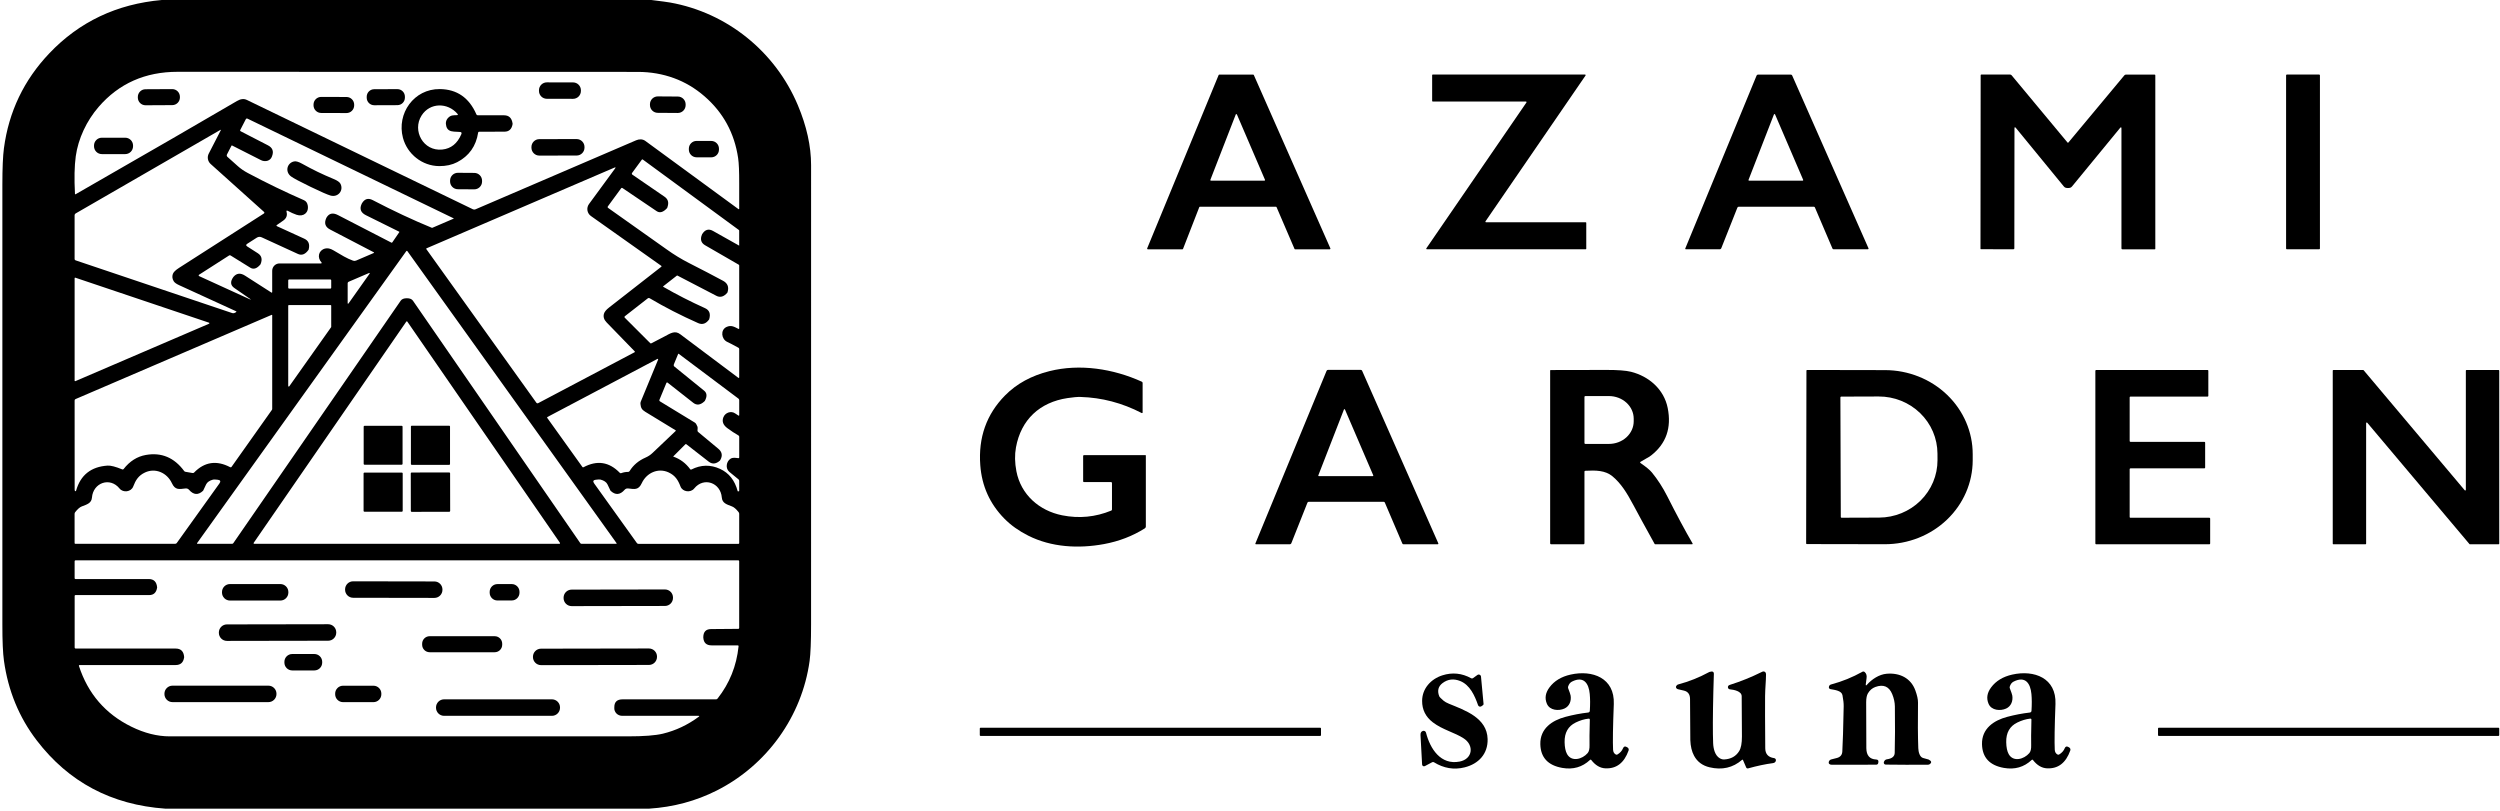 <svg width="801" height="260" viewBox="0 0 801 260" fill="none" xmlns="http://www.w3.org/2000/svg">
<path d="M208.686 0C211.895 0.395 213.9 0.664 214.701 0.809C232.984 4.074 248.383 16.513 255.617 33.676C258.454 40.418 259.872 46.827 259.872 52.903C259.869 108.009 259.867 157.053 259.867 200.037C259.867 205.566 259.71 209.476 259.398 211.766C256.953 229.557 245.687 245.173 229.672 253.268C222.989 256.649 215.754 258.591 207.965 259.095H52.966C35.716 257.868 21.984 250.578 11.768 237.224C6.114 229.838 2.614 221.341 1.27 211.731C0.922 209.261 0.752 205.363 0.76 200.037C0.779 183.275 0.779 136.334 0.76 59.211C0.76 53.904 0.926 50.002 1.258 47.505C2.813 35.789 7.661 25.65 15.801 17.087C25.411 6.978 37.424 1.282 51.84 0H208.686ZM203.821 44.949C204.777 44.538 205.879 44.503 206.776 45.16C223.49 57.384 233.431 64.664 236.601 67.001C236.623 67.017 236.65 67.027 236.678 67.029C236.706 67.031 236.733 67.025 236.758 67.012C236.783 67 236.804 66.981 236.818 66.957C236.833 66.933 236.841 66.906 236.841 66.878C236.841 62.361 236.841 59.647 236.841 58.736C236.853 54.98 236.738 52.282 236.495 50.641C235.319 42.661 231.733 36.07 225.739 30.869C222.73 28.258 219.453 26.31 215.908 25.024C212.294 23.711 208.475 23.049 204.454 23.037C196.486 23.014 147.295 23.004 56.882 23.008C46.518 23.008 38.094 26.752 31.611 34.239C27.742 38.706 25.057 44.415 24.272 50.078C23.846 53.177 23.762 57.188 24.02 62.112C24.028 62.269 24.1 62.308 24.237 62.23C48.681 48.2 65.911 38.245 75.927 32.363C77.095 31.676 78.15 31.56 79.092 32.018C79.995 32.459 104.14 44.138 151.527 67.054C151.652 67.115 151.789 67.147 151.927 67.15C152.066 67.153 152.203 67.127 152.33 67.072C166.262 61.077 183.426 53.703 203.821 44.949ZM74.379 46.625C74.36 46.615 74.339 46.609 74.317 46.607C74.296 46.605 74.274 46.608 74.253 46.614C74.232 46.62 74.213 46.631 74.197 46.645C74.18 46.659 74.166 46.676 74.156 46.696L72.744 49.439C72.576 49.763 72.628 50.047 72.902 50.289C73.519 50.832 74.614 51.809 76.185 53.22C77.091 54.037 78.162 54.773 79.397 55.43C85.314 58.584 91.31 61.487 97.387 64.141C98.047 64.43 98.452 64.985 98.6 65.805C99.028 68.144 97.217 69.569 95.019 68.813C94.108 68.5 93.186 68.088 92.252 67.576C91.846 67.353 91.701 67.466 91.818 67.916C92.107 69.029 91.76 69.944 90.775 70.659C89.845 71.335 89.173 71.802 88.758 72.06C88.496 72.224 88.508 72.371 88.793 72.5L97.504 76.48C98.864 77.101 99.327 78.258 98.894 79.95C98.89 79.978 98.876 80.009 98.853 80.044C97.825 81.486 96.701 81.93 95.482 81.375L83.864 76.046C83.309 75.792 82.773 75.831 82.257 76.163L79.233 78.098C78.776 78.391 78.76 78.674 79.186 78.948L82.627 81.152C83.838 81.93 84.124 83.096 83.483 84.651C83.471 84.683 83.453 84.71 83.43 84.733C82.312 86.07 81.232 86.414 80.188 85.765L73.863 81.844C73.797 81.801 73.719 81.779 73.641 81.779C73.562 81.779 73.484 81.801 73.418 81.844L63.763 88.034C63.727 88.058 63.697 88.091 63.678 88.13C63.659 88.169 63.65 88.213 63.653 88.256C63.656 88.3 63.67 88.342 63.695 88.378C63.719 88.414 63.753 88.443 63.793 88.462L80.182 95.953C80.268 95.992 80.309 95.977 80.305 95.906V95.9C80.305 95.896 80.278 95.875 80.223 95.836L75.083 92.278C73.82 91.402 73.715 90.228 74.766 88.755L74.831 88.678C75.827 87.506 77.054 87.387 78.512 88.321L86.906 93.702C87.109 93.831 87.211 93.774 87.211 93.532V86.756C87.211 86.132 87.458 85.534 87.898 85.094C88.337 84.653 88.934 84.405 89.556 84.405H102.874C102.911 84.404 102.947 84.393 102.978 84.373C103.008 84.352 103.033 84.323 103.048 84.289C103.062 84.255 103.067 84.218 103.061 84.181C103.055 84.144 103.039 84.11 103.014 84.083C101.526 82.506 102.059 80.173 104.163 79.634C104.957 79.434 105.83 79.616 106.784 80.179C109.427 81.744 111.151 82.823 113.126 83.52C113.454 83.637 113.777 83.627 114.093 83.491L119.691 81.087C119.899 80.998 119.902 80.902 119.703 80.8L105.764 73.537C104.193 72.721 103.79 71.484 104.556 69.827C104.56 69.819 104.585 69.774 104.632 69.692C105.441 68.332 106.657 68.07 108.278 68.906L125.389 77.734C125.514 77.797 125.616 77.772 125.694 77.658L127.945 74.376C127.952 74.365 127.957 74.352 127.959 74.339C127.961 74.326 127.961 74.313 127.957 74.3C127.954 74.288 127.948 74.276 127.94 74.265C127.932 74.255 127.921 74.247 127.91 74.241L117.229 68.947C115.6 68.138 115.139 66.952 115.846 65.389C115.909 65.252 115.944 65.178 115.952 65.166C116.807 63.709 117.964 63.359 119.422 64.117C125.983 67.54 132.279 70.489 138.309 72.963C138.399 73.002 138.489 73.002 138.578 72.963L145.378 70.038C145.385 70.036 145.391 70.032 145.395 70.026C145.399 70.021 145.402 70.014 145.402 70.007C145.403 70.001 145.402 69.994 145.398 69.987C145.395 69.981 145.39 69.977 145.384 69.973L79.338 38.032C79.069 37.903 78.867 37.971 78.734 38.237L76.993 41.614C76.888 41.813 76.937 41.965 77.14 42.071L85.857 46.567C87.318 47.321 87.758 48.466 87.176 50.002L87.076 50.26C86.964 50.556 86.782 50.821 86.543 51.037C86.304 51.254 86.013 51.417 85.689 51.517C85.364 51.616 85.014 51.65 84.66 51.615C84.306 51.58 83.957 51.478 83.635 51.315L74.379 46.625ZM75.311 100.197L75.598 100.027C75.805 99.906 75.802 99.796 75.587 99.699C69.779 97.026 63.716 94.249 57.397 91.369C56.518 90.967 55.946 90.556 55.68 90.138C55.207 89.388 55.103 88.612 55.369 87.811C55.565 87.217 56.229 86.556 57.362 85.83C69.422 78.092 78.467 72.296 84.497 68.443C84.77 68.267 84.786 68.07 84.544 67.851L67.486 52.534C67.033 52.128 66.728 51.582 66.618 50.983C66.509 50.383 66.602 49.764 66.882 49.222L70.727 41.76C70.833 41.561 70.786 41.518 70.587 41.631L24.266 68.373C24.155 68.437 24.064 68.529 24 68.639C23.936 68.749 23.902 68.874 23.902 69V82.987C23.902 83.198 24.004 83.338 24.207 83.409L74.344 100.291C74.502 100.344 74.67 100.364 74.837 100.348C75.004 100.331 75.165 100.28 75.311 100.197ZM233.025 109.553C231.102 108.685 230.756 105.696 232.779 104.758C234.274 104.066 235.27 104.711 236.612 105.385C236.636 105.397 236.663 105.402 236.689 105.4C236.716 105.399 236.742 105.39 236.765 105.376C236.787 105.361 236.806 105.341 236.82 105.317C236.833 105.293 236.84 105.266 236.841 105.238V85.068C236.841 85.014 236.827 84.962 236.8 84.915C236.773 84.869 236.735 84.831 236.689 84.804L225.92 78.584C224.795 77.936 224.39 76.984 224.707 75.73C224.785 75.429 224.865 75.206 224.947 75.061C225.866 73.549 227.034 73.193 228.453 73.995L236.806 78.69C236.809 78.693 236.812 78.694 236.816 78.695C236.82 78.695 236.824 78.695 236.827 78.693C236.831 78.691 236.833 78.687 236.835 78.684C236.836 78.68 236.836 78.676 236.835 78.672V73.901C236.835 73.811 236.798 73.739 236.724 73.684L205.931 51.098C205.887 51.067 205.832 51.055 205.779 51.065C205.725 51.075 205.677 51.106 205.644 51.151L202.514 55.418C202.484 55.459 202.463 55.506 202.451 55.555C202.44 55.605 202.438 55.655 202.446 55.705C202.454 55.755 202.472 55.802 202.499 55.845C202.526 55.887 202.561 55.923 202.602 55.952L212.907 63.021C213.923 63.721 214.285 64.67 213.991 65.87C213.874 66.347 213.788 66.614 213.734 66.673C212.514 68.01 211.399 68.336 210.386 67.652L199.472 60.272C199.288 60.143 199.128 60.17 198.991 60.354L194.782 66.093C194.626 66.304 194.655 66.485 194.87 66.638C205.183 73.922 211.403 78.328 213.528 79.856C215.901 81.56 218.312 83.034 220.762 84.276C224.893 86.375 228.527 88.27 231.665 89.962C233.091 90.732 233.586 91.897 233.148 93.456C233.097 93.636 233.066 93.735 233.054 93.755C231.941 95.08 230.766 95.422 229.531 94.781L217.069 88.303C216.991 88.264 216.919 88.27 216.852 88.321L212.508 91.715C212.494 91.727 212.482 91.743 212.475 91.76C212.467 91.778 212.464 91.797 212.466 91.816C212.468 91.835 212.474 91.854 212.484 91.87C212.495 91.886 212.509 91.899 212.526 91.908C216.75 94.343 221.211 96.621 225.909 98.743C227.288 99.369 227.732 100.535 227.239 102.243C227.224 102.301 227.212 102.335 227.204 102.343C226.212 103.73 225.037 104.123 223.681 103.521C218.167 101.078 212.987 98.421 208.141 95.549C207.934 95.427 207.737 95.441 207.549 95.59L200.204 101.323C200.17 101.35 200.141 101.385 200.121 101.424C200.1 101.463 200.088 101.506 200.086 101.551C200.083 101.595 200.089 101.639 200.105 101.681C200.12 101.722 200.144 101.76 200.175 101.791L208.329 109.94C208.434 110.045 208.556 110.065 208.692 109.998C209.587 109.549 210.988 108.82 212.895 107.812C214.9 106.745 216.237 105.807 217.96 107.096C224.263 111.833 230.465 116.487 236.566 121.059C236.591 121.079 236.62 121.091 236.652 121.094C236.684 121.097 236.715 121.09 236.744 121.076C236.773 121.061 236.797 121.039 236.814 121.011C236.831 120.983 236.841 120.951 236.841 120.919V111.827C236.841 111.643 236.759 111.507 236.595 111.417C234.864 110.467 233.674 109.846 233.025 109.553ZM136.667 79.557C136.644 79.569 136.623 79.585 136.606 79.604C136.59 79.624 136.577 79.647 136.571 79.672C136.564 79.697 136.563 79.722 136.567 79.747C136.572 79.772 136.582 79.795 136.597 79.815L171.856 129.038C171.919 129.125 172.012 129.188 172.117 129.212C172.221 129.237 172.331 129.223 172.425 129.172L203.311 112.865C203.336 112.851 203.358 112.832 203.375 112.808C203.391 112.785 203.402 112.758 203.407 112.73C203.411 112.701 203.409 112.672 203.401 112.645C203.392 112.617 203.378 112.592 203.358 112.571C197.684 106.725 194.682 103.634 194.354 103.298C193.518 102.434 193.233 101.518 193.498 100.549C193.666 99.931 194.202 99.269 195.105 98.562C201.4 93.649 206.992 89.284 211.881 85.466C211.903 85.448 211.921 85.425 211.933 85.399C211.945 85.373 211.951 85.344 211.951 85.316C211.95 85.287 211.943 85.26 211.93 85.235C211.917 85.21 211.898 85.189 211.875 85.173L189.325 69.205C189.031 68.998 188.782 68.734 188.591 68.429C188.4 68.124 188.272 67.784 188.215 67.429C188.157 67.074 188.17 66.711 188.254 66.361C188.338 66.01 188.491 65.68 188.703 65.389L197.062 53.994C197.328 53.626 197.254 53.533 196.84 53.712L136.667 79.557ZM130.348 95.555C131.294 95.555 131.949 95.82 132.312 96.352C148.503 119.764 166.374 145.656 185.925 174.027C186.023 174.168 186.157 174.238 186.329 174.238H197.432C197.457 174.239 197.482 174.233 197.505 174.22C197.527 174.207 197.544 174.188 197.556 174.165C197.568 174.143 197.573 174.117 197.57 174.092C197.568 174.066 197.559 174.042 197.543 174.022L130.53 80.472C130.491 80.417 130.448 80.386 130.401 80.378C130.385 80.374 130.368 80.372 130.348 80.372C130.329 80.372 130.309 80.374 130.29 80.378C130.247 80.386 130.206 80.417 130.167 80.472L63.142 174.016C63.126 174.036 63.117 174.06 63.115 174.086C63.112 174.111 63.117 174.137 63.129 174.159C63.141 174.182 63.158 174.201 63.181 174.214C63.203 174.227 63.228 174.233 63.253 174.233H74.356C74.528 174.233 74.662 174.162 74.76 174.022C94.315 145.654 112.188 119.764 128.379 96.352C128.742 95.82 129.399 95.555 130.348 95.555ZM111.391 96.996C111.391 97.407 111.51 97.444 111.749 97.108L118.314 87.834C118.584 87.455 118.505 87.358 118.079 87.541L111.678 90.29C111.593 90.327 111.52 90.388 111.469 90.465C111.418 90.542 111.391 90.632 111.391 90.724V96.996ZM66.976 103.726C67.01 103.711 67.038 103.686 67.058 103.655C67.077 103.623 67.087 103.587 67.085 103.55C67.083 103.513 67.07 103.477 67.047 103.448C67.024 103.419 66.993 103.397 66.958 103.386L24.149 88.972C24.122 88.962 24.093 88.96 24.064 88.964C24.036 88.968 24.009 88.979 23.985 88.995C23.962 89.012 23.942 89.034 23.929 89.059C23.916 89.085 23.909 89.113 23.908 89.142V121.95C23.909 121.98 23.917 122.009 23.931 122.035C23.945 122.061 23.966 122.083 23.991 122.099C24.016 122.116 24.044 122.125 24.074 122.128C24.103 122.131 24.133 122.126 24.16 122.115L66.976 103.726ZM106.121 89.81C106.121 89.738 106.093 89.67 106.042 89.619C105.992 89.569 105.923 89.54 105.852 89.54H92.615C92.544 89.54 92.475 89.569 92.425 89.619C92.374 89.67 92.346 89.738 92.346 89.81V92.201C92.346 92.273 92.374 92.342 92.425 92.392C92.475 92.443 92.544 92.471 92.615 92.471H105.852C105.923 92.471 105.992 92.443 106.042 92.392C106.093 92.342 106.121 92.273 106.121 92.201V89.81ZM106.121 97.934C106.121 97.886 106.102 97.84 106.068 97.806C106.034 97.772 105.988 97.753 105.94 97.753H92.528C92.479 97.753 92.433 97.772 92.399 97.806C92.365 97.84 92.346 97.886 92.346 97.934V123.686C92.347 123.723 92.361 123.759 92.384 123.789C92.407 123.819 92.439 123.841 92.475 123.852C92.511 123.863 92.549 123.862 92.585 123.85C92.621 123.838 92.652 123.816 92.674 123.785L106.086 104.84C106.109 104.809 106.121 104.772 106.121 104.734V97.934ZM34.471 149.179C35.464 149.112 37.033 149.519 39.179 150.398C39.251 150.428 39.33 150.434 39.406 150.415C39.481 150.396 39.547 150.353 39.595 150.293C41.553 147.772 43.933 146.264 46.734 145.767C51.733 144.884 55.826 146.604 59.015 150.926C59.113 151.055 59.242 151.133 59.402 151.16L61.706 151.559C61.897 151.59 62.061 151.535 62.198 151.395C65.535 147.971 69.381 147.401 73.734 149.683C73.922 149.781 74.076 149.744 74.197 149.572L87.111 131.335C87.18 131.24 87.217 131.125 87.217 131.007V101.006C87.216 100.984 87.211 100.962 87.2 100.942C87.19 100.923 87.174 100.906 87.156 100.894C87.137 100.882 87.116 100.875 87.094 100.873C87.072 100.871 87.049 100.874 87.029 100.883L24.201 127.865C24.006 127.951 23.908 128.102 23.908 128.316C23.901 135.839 23.904 145.384 23.92 156.952C23.92 157.096 23.959 157.208 24.037 157.286C24.205 157.45 24.321 157.419 24.383 157.192C25.806 152.202 29.169 149.531 34.471 149.179ZM81.284 173.922C81.263 173.952 81.25 173.987 81.247 174.024C81.244 174.061 81.252 174.098 81.269 174.131C81.286 174.164 81.312 174.191 81.343 174.21C81.375 174.229 81.412 174.239 81.449 174.238H179.236C179.273 174.239 179.31 174.229 179.342 174.21C179.373 174.191 179.399 174.164 179.416 174.131C179.433 174.098 179.441 174.061 179.438 174.024C179.435 173.987 179.422 173.952 179.401 173.922L130.507 103.046C130.488 103.019 130.464 102.998 130.435 102.983C130.407 102.968 130.375 102.96 130.342 102.96C130.31 102.96 130.278 102.968 130.25 102.983C130.221 102.998 130.197 103.019 130.178 103.046L81.284 173.922ZM233.652 151.16C232.345 150.046 232.708 147.825 234.068 146.975C234.807 146.512 235.628 146.693 236.566 146.799C236.753 146.819 236.847 146.735 236.847 146.547V139.941C236.847 139.753 236.765 139.612 236.601 139.519C235.467 138.874 234.281 138.094 233.043 137.18C231.687 136.175 231.261 135.017 231.765 133.704C232.345 132.209 234.233 131.517 235.569 132.473C235.776 132.621 236.101 132.834 236.542 133.112C236.745 133.244 236.847 133.188 236.847 132.942V128.217C236.847 128.12 236.825 128.025 236.782 127.939C236.739 127.853 236.677 127.777 236.601 127.719L217.473 113.369C217.384 113.302 217.317 113.32 217.274 113.421L215.943 116.651C215.803 116.995 215.838 117.253 216.049 117.425L225.616 125.186C226.53 125.929 226.602 127.015 225.832 128.445C225.817 128.473 225.741 128.549 225.604 128.674C224.377 129.788 223.22 129.919 222.134 129.067L213.95 122.636C213.743 122.472 213.589 122.513 213.487 122.759L211.283 128.1C211.247 128.188 211.244 128.286 211.274 128.376C211.304 128.466 211.366 128.543 211.447 128.592C215.836 131.261 219.566 133.534 222.638 135.409C222.915 135.577 223.185 135.99 223.447 136.646C223.605 137.057 223.482 137.496 223.476 137.93C223.468 138.121 223.537 138.278 223.681 138.399L230.153 143.786C231.356 144.79 231.573 145.976 230.803 147.344C230.717 147.493 230.669 147.573 230.657 147.584C229.41 148.687 228.212 148.794 227.063 147.907C224.461 145.902 222.069 144.04 219.889 142.321C219.791 142.246 219.697 142.252 219.607 142.338L215.721 146.225C215.686 146.26 215.693 146.285 215.744 146.301C217.933 147.063 219.734 148.413 221.149 150.351C221.19 150.406 221.25 150.444 221.317 150.459C221.385 150.474 221.456 150.465 221.518 150.433C224.558 148.886 227.618 148.817 230.698 150.228C233.551 151.533 235.434 153.909 236.349 157.356C236.36 157.407 236.396 157.432 236.454 157.432H236.636C236.773 157.432 236.841 157.366 236.841 157.233V154.056C236.841 153.861 236.763 153.702 236.607 153.581C235.508 152.706 234.524 151.899 233.652 151.16ZM205.199 129.407C205.176 129.153 205.214 128.897 205.31 128.662L210.803 115.35C210.959 114.971 210.855 114.877 210.492 115.069L175.409 133.598C175.383 133.612 175.361 133.631 175.343 133.654C175.325 133.677 175.313 133.703 175.306 133.732C175.3 133.76 175.299 133.789 175.304 133.818C175.31 133.846 175.322 133.873 175.338 133.897L186.605 149.624C186.695 149.753 186.81 149.781 186.951 149.706C191.304 147.377 195.183 147.973 198.586 151.494C198.719 151.631 198.876 151.664 199.055 151.594C199.755 151.328 200.484 151.197 201.242 151.201C201.339 151.201 201.434 151.177 201.518 151.131C201.602 151.085 201.672 151.018 201.723 150.937C202.887 149.038 204.583 147.598 206.811 146.617C207.69 146.23 208.442 145.734 209.068 145.128C211.6 142.682 214.072 140.335 216.483 138.088C216.499 138.073 216.511 138.055 216.518 138.035C216.526 138.014 216.529 137.993 216.526 137.971C216.524 137.949 216.517 137.929 216.505 137.91C216.494 137.892 216.478 137.877 216.459 137.865C213.22 135.888 209.968 133.905 206.705 131.916C205.621 131.253 205.31 130.638 205.199 129.407ZM26.206 162.257C25.569 162.495 24.866 163.105 24.096 164.086C23.963 164.25 23.897 164.435 23.897 164.643L23.902 174.016C23.902 174.075 23.926 174.131 23.968 174.173C24.009 174.215 24.066 174.238 24.125 174.238L56.149 174.227C56.356 174.227 56.52 174.143 56.641 173.975L70.311 154.888C70.792 154.212 70.62 153.822 69.795 153.716C69.017 153.618 68.51 153.601 68.271 153.663C67.13 153.968 66.385 154.482 66.038 155.205L65.141 157.098C65.125 157.134 65.108 157.167 65.094 157.193C65.079 157.219 65.067 157.237 65.059 157.245C63.511 158.706 62.009 158.597 60.551 156.917C60.419 156.764 60.251 156.646 60.064 156.573C59.876 156.499 59.673 156.473 59.472 156.495C57.356 156.741 56.131 157.081 55.07 154.806C53.529 151.488 49.812 149.812 46.459 151.383C44.372 152.362 43.458 153.833 42.678 155.885C42.016 157.626 39.46 157.954 38.305 156.524C35.228 152.708 29.835 154.683 29.465 159.408C29.319 161.219 27.889 161.612 26.206 162.257ZM234.532 162.257C232.843 161.612 231.413 161.219 231.266 159.402C230.897 154.671 225.493 152.696 222.415 156.518C221.26 157.948 218.699 157.62 218.036 155.879C217.257 153.822 216.336 152.35 214.249 151.371C210.891 149.8 207.168 151.477 205.627 154.8C204.566 157.081 203.34 156.741 201.218 156.495C201.018 156.473 200.815 156.5 200.627 156.574C200.439 156.647 200.272 156.765 200.14 156.917C198.678 158.597 197.174 158.706 195.626 157.245C195.618 157.237 195.606 157.219 195.591 157.193C195.577 157.167 195.56 157.134 195.544 157.098L194.641 155.205C194.294 154.478 193.549 153.962 192.408 153.657C192.17 153.595 191.662 153.612 190.884 153.71C190.055 153.816 189.884 154.208 190.368 154.888L204.056 173.992C204.177 174.164 204.341 174.25 204.548 174.25H236.618C236.677 174.25 236.734 174.227 236.776 174.185C236.818 174.143 236.841 174.086 236.841 174.027V164.643C236.841 164.435 236.775 164.25 236.642 164.086C235.872 163.105 235.168 162.495 234.532 162.257ZM196.822 226.755C196.826 226.704 196.828 226.669 196.828 226.649C196.801 224.93 197.684 224.07 199.477 224.07H229.414C229.507 224.07 229.6 224.048 229.685 224.006C229.771 223.963 229.846 223.901 229.906 223.824C233.748 218.939 235.991 213.361 236.636 207.088C236.655 206.885 236.564 206.784 236.36 206.784L227.996 206.778C226.331 206.778 225.446 205.951 225.34 204.298C225.336 204.232 225.334 204.181 225.334 204.146C225.358 202.43 226.184 201.567 227.814 201.555L236.554 201.484C236.741 201.481 236.835 201.387 236.835 201.203V179.807C236.835 179.731 236.805 179.658 236.751 179.604C236.697 179.55 236.624 179.52 236.548 179.52H24.272C24.029 179.52 23.908 179.643 23.908 179.889V185.235C23.908 185.431 24.006 185.528 24.201 185.528L47.649 185.523C49.271 185.523 50.168 186.4 50.34 188.155C50.343 188.19 50.343 188.225 50.34 188.26C50.09 189.862 49.242 190.663 47.795 190.663L24.178 190.658C24.11 190.658 24.044 190.684 23.996 190.731C23.947 190.779 23.92 190.843 23.92 190.91V207.452C23.92 207.497 23.929 207.542 23.946 207.584C23.964 207.626 23.989 207.664 24.021 207.696C24.053 207.729 24.092 207.754 24.134 207.771C24.176 207.789 24.221 207.798 24.266 207.798H56.295C57.96 207.798 58.863 208.704 59.004 210.518C59.004 210.557 59.002 210.592 58.998 210.623C58.751 212.257 57.851 213.075 56.295 213.079H25.503C25.468 213.079 25.433 213.088 25.401 213.104C25.37 213.12 25.343 213.143 25.322 213.172C25.302 213.2 25.288 213.234 25.283 213.268C25.278 213.303 25.281 213.339 25.292 213.372C28.184 222.259 33.776 228.742 42.069 232.822C46.277 234.893 50.385 235.929 54.39 235.929C103.763 235.917 152.68 235.917 201.142 235.929C206.281 235.929 210.031 235.642 212.391 235.067C216.518 234.067 220.344 232.263 223.869 229.657C224.142 229.453 224.109 229.352 223.769 229.352L199.325 229.346C198.981 229.346 198.641 229.278 198.325 229.145C198.009 229.012 197.725 228.818 197.49 228.575C197.255 228.332 197.075 228.045 196.96 227.732C196.845 227.419 196.798 227.086 196.822 226.755Z" fill="black"/>
<path d="M378.833 79.88H367.778C367.739 79.88 367.702 79.87 367.668 79.852C367.634 79.834 367.605 79.808 367.584 79.776C367.562 79.744 367.549 79.708 367.545 79.67C367.541 79.632 367.547 79.593 367.561 79.557L390.446 24.051C390.463 24.008 390.493 23.971 390.532 23.945C390.57 23.919 390.616 23.905 390.663 23.905H401.513C401.559 23.904 401.604 23.918 401.643 23.942C401.681 23.968 401.711 24.003 401.73 24.045L426.244 79.552C426.26 79.587 426.266 79.626 426.263 79.664C426.26 79.703 426.247 79.74 426.227 79.772C426.206 79.805 426.177 79.831 426.143 79.85C426.11 79.869 426.072 79.879 426.033 79.88H414.966C414.921 79.879 414.877 79.865 414.84 79.841C414.802 79.816 414.773 79.78 414.755 79.739L409.016 66.38C408.998 66.339 408.969 66.303 408.931 66.279C408.894 66.254 408.85 66.24 408.805 66.239H384.455C384.408 66.24 384.362 66.255 384.323 66.282C384.284 66.309 384.255 66.347 384.238 66.392L379.05 79.727C379.034 79.772 379.004 79.81 378.965 79.837C378.927 79.864 378.881 79.879 378.833 79.88ZM396.313 36.684C396.298 36.646 396.271 36.614 396.237 36.591C396.202 36.569 396.162 36.557 396.121 36.557C396.08 36.558 396.04 36.571 396.006 36.595C395.973 36.618 395.947 36.651 395.932 36.69L387.808 57.605C387.796 57.636 387.791 57.669 387.794 57.702C387.798 57.735 387.809 57.767 387.828 57.795C387.846 57.822 387.871 57.845 387.9 57.861C387.93 57.877 387.962 57.886 387.995 57.886H405.112C405.146 57.886 405.18 57.877 405.21 57.861C405.239 57.845 405.265 57.822 405.283 57.793C405.302 57.765 405.313 57.732 405.316 57.698C405.319 57.664 405.313 57.63 405.3 57.599L396.313 36.684Z" fill="black"/>
<path d="M508.041 79.868H457.171C457.135 79.868 457.1 79.858 457.069 79.839C457.038 79.82 457.013 79.794 456.996 79.762C456.98 79.73 456.972 79.694 456.974 79.658C456.976 79.622 456.987 79.587 457.007 79.557L489.066 32.844C489.086 32.814 489.098 32.779 489.1 32.743C489.102 32.707 489.094 32.672 489.077 32.64C489.06 32.608 489.035 32.581 489.004 32.562C488.973 32.544 488.938 32.534 488.902 32.533H459.059C459.006 32.533 458.955 32.512 458.918 32.475C458.881 32.438 458.86 32.387 458.86 32.334V24.087C458.86 24.06 458.865 24.034 458.875 24.01C458.885 23.986 458.9 23.964 458.918 23.945C458.937 23.927 458.959 23.912 458.983 23.902C459.007 23.892 459.033 23.887 459.059 23.887H507.842C507.878 23.887 507.913 23.897 507.944 23.916C507.975 23.935 508 23.962 508.017 23.993C508.033 24.025 508.041 24.061 508.039 24.097C508.038 24.133 508.026 24.168 508.006 24.198L475.959 70.905C475.939 70.935 475.927 70.97 475.925 71.006C475.923 71.042 475.931 71.078 475.948 71.11C475.965 71.142 475.99 71.168 476.021 71.187C476.052 71.206 476.087 71.216 476.123 71.216H508.041C508.067 71.216 508.093 71.221 508.117 71.231C508.141 71.241 508.163 71.256 508.182 71.274C508.2 71.293 508.215 71.315 508.225 71.339C508.235 71.363 508.24 71.389 508.24 71.415V79.669C508.24 79.695 508.235 79.721 508.225 79.745C508.215 79.769 508.2 79.791 508.182 79.81C508.163 79.828 508.141 79.843 508.117 79.853C508.093 79.863 508.067 79.868 508.041 79.868Z" fill="black"/>
<path d="M557.111 66.228C556.888 66.228 556.735 66.331 556.653 66.538L551.507 79.51C551.463 79.618 551.39 79.71 551.295 79.774C551.2 79.839 551.088 79.874 550.973 79.874L540.135 79.862C539.951 79.862 539.894 79.778 539.965 79.61L562.814 24.198C562.851 24.111 562.912 24.037 562.989 23.985C563.066 23.933 563.156 23.905 563.248 23.905L573.793 23.911C573.989 23.911 574.128 24 574.21 24.18L598.665 79.557C598.68 79.591 598.686 79.627 598.683 79.663C598.68 79.699 598.668 79.734 598.649 79.764C598.629 79.794 598.602 79.819 598.57 79.836C598.538 79.853 598.502 79.862 598.466 79.862L587.475 79.868C587.398 79.868 587.323 79.845 587.26 79.802C587.196 79.76 587.147 79.699 587.118 79.628L581.496 66.462C581.466 66.393 581.417 66.334 581.353 66.292C581.29 66.25 581.215 66.228 581.138 66.228H557.111ZM568.735 36.666C568.719 36.63 568.692 36.599 568.659 36.578C568.625 36.557 568.586 36.546 568.546 36.547C568.506 36.549 568.468 36.562 568.436 36.585C568.404 36.608 568.379 36.641 568.365 36.678L560.229 57.622C560.218 57.653 560.214 57.685 560.218 57.717C560.222 57.749 560.233 57.78 560.252 57.806C560.27 57.833 560.295 57.855 560.324 57.87C560.352 57.884 560.384 57.892 560.417 57.892H577.545C577.578 57.892 577.611 57.885 577.64 57.87C577.67 57.854 577.695 57.832 577.713 57.805C577.732 57.778 577.743 57.746 577.747 57.713C577.75 57.68 577.745 57.647 577.733 57.616L568.735 36.666Z" fill="black"/>
<path d="M662.572 45.734C662.587 45.734 662.601 45.734 662.613 45.734C662.64 45.73 662.663 45.717 662.683 45.693L680.638 24.145C680.702 24.068 680.783 24.006 680.874 23.964C680.965 23.921 681.065 23.899 681.166 23.899H690.339C690.398 23.899 690.455 23.922 690.497 23.964C690.539 24.006 690.562 24.062 690.562 24.122V79.727C690.562 79.768 690.545 79.807 690.516 79.835C690.486 79.864 690.446 79.88 690.404 79.88H680.005C679.81 79.88 679.712 79.782 679.712 79.587V41.191C679.712 40.707 679.557 40.65 679.249 41.021C673.352 48.181 668.232 54.414 663.891 59.721C663.711 59.94 663.517 60.082 663.31 60.149C663.095 60.215 662.847 60.248 662.566 60.248C662.284 60.248 662.034 60.213 661.815 60.143C661.608 60.08 661.415 59.94 661.235 59.721C656.901 54.41 651.79 48.171 645.9 41.004C645.592 40.633 645.437 40.689 645.437 41.174L645.396 79.569C645.396 79.764 645.299 79.862 645.103 79.862L634.704 79.85C634.662 79.85 634.622 79.834 634.592 79.806C634.563 79.777 634.546 79.739 634.546 79.698L634.605 24.092C634.605 24.033 634.628 23.977 634.67 23.935C634.712 23.893 634.768 23.87 634.827 23.87L644.001 23.881C644.102 23.881 644.202 23.904 644.293 23.946C644.384 23.989 644.465 24.051 644.529 24.128L662.46 45.693C662.48 45.717 662.501 45.73 662.525 45.734C662.54 45.734 662.556 45.734 662.572 45.734Z" fill="black"/>
<path d="M743.067 23.887H732.703C732.57 23.887 732.463 23.995 732.463 24.128V79.628C732.463 79.76 732.57 79.868 732.703 79.868H743.067C743.2 79.868 743.307 79.76 743.307 79.628V24.128C743.307 23.995 743.2 23.887 743.067 23.887Z" fill="black"/>
<path d="M183.608 26.403L175.214 26.389C173.822 26.386 172.691 27.513 172.689 28.905L172.689 29.128C172.686 30.52 173.813 31.65 175.205 31.653L183.599 31.667C184.991 31.67 186.121 30.543 186.124 29.151L186.124 28.928C186.127 27.536 185 26.406 183.608 26.403Z" fill="black"/>
<path d="M55.168 28.548L46.61 28.593C45.25 28.6 44.154 29.708 44.161 31.068L44.162 31.279C44.169 32.639 45.277 33.735 46.637 33.728L55.195 33.683C56.555 33.676 57.651 32.568 57.644 31.209L57.643 30.997C57.636 29.638 56.528 28.541 55.168 28.548Z" fill="black"/>
<path d="M127.315 28.558L119.894 28.584C118.563 28.588 117.488 29.671 117.493 31.001L117.494 31.318C117.498 32.648 118.581 33.723 119.911 33.719L127.333 33.693C128.663 33.688 129.738 32.606 129.733 31.275L129.732 30.959C129.728 29.628 128.645 28.553 127.315 28.558Z" fill="black"/>
<path d="M153.046 36.924L161.51 36.941C163.093 36.946 164.001 37.838 164.236 39.62C164.24 39.663 164.24 39.7 164.236 39.732C163.978 41.361 163.114 42.18 161.645 42.188L153.514 42.211C153.331 42.215 153.225 42.303 153.198 42.475C152.538 46.805 150.302 49.965 146.492 51.954C144.847 52.814 142.92 53.236 140.712 53.22C135.255 53.179 130.489 49.363 129.106 44.169C127.036 36.373 132.611 28.448 140.923 28.541C146.414 28.6 150.322 31.31 152.647 36.672C152.721 36.84 152.854 36.924 153.046 36.924ZM143.672 37.668C144.505 36.865 145.29 36.936 146.381 36.895C146.74 36.883 146.803 36.74 146.568 36.467C143.426 32.809 137.752 32.803 135.073 37.012C131.996 41.854 135.618 48.548 141.703 47.915C144.505 47.626 146.539 45.99 147.805 43.009C148.008 42.528 147.848 42.284 147.324 42.276C147.07 42.272 146.435 42.237 145.419 42.17C144.177 42.082 143.321 41.654 142.992 40.459C142.684 39.337 142.91 38.407 143.672 37.668Z" fill="black"/>
<path d="M217.193 30.932L210.768 30.887C209.386 30.878 208.258 31.991 208.248 33.373L208.246 33.631C208.236 35.013 209.349 36.142 210.732 36.151L217.156 36.196C218.538 36.206 219.667 35.093 219.676 33.711L219.678 33.453C219.688 32.07 218.575 30.942 217.193 30.932Z" fill="black"/>
<path d="M111.025 31.076L102.924 31.048C101.564 31.043 100.458 32.142 100.453 33.501L100.452 33.724C100.448 35.084 101.546 36.19 102.906 36.195L111.007 36.223C112.367 36.228 113.473 35.129 113.477 33.77L113.478 33.547C113.483 32.187 112.385 31.081 111.025 31.076Z" fill="black"/>
<path d="M40.117 44.122H32.637C31.248 44.122 30.122 45.248 30.122 46.637V46.86C30.122 48.249 31.248 49.375 32.637 49.375H40.117C41.505 49.375 42.631 48.249 42.631 46.86V46.637C42.631 45.248 41.505 44.122 40.117 44.122Z" fill="black"/>
<path d="M184.736 44.557L172.801 44.578C171.403 44.581 170.271 45.717 170.273 47.115L170.274 47.326C170.276 48.725 171.412 49.856 172.811 49.854L184.745 49.833C186.144 49.831 187.276 48.695 187.273 47.296L187.273 47.085C187.27 45.687 186.135 44.555 184.736 44.557Z" fill="black"/>
<path d="M227.883 45.158L223.193 45.15C221.824 45.148 220.712 46.256 220.709 47.625L220.709 47.918C220.707 49.288 221.815 50.4 223.184 50.402L227.874 50.41C229.243 50.413 230.355 49.305 230.358 47.935L230.358 47.642C230.36 46.273 229.252 45.16 227.883 45.158Z" fill="black"/>
<path d="M101.789 55.066C103.391 55.84 105.093 56.6 106.895 57.347C108.087 57.839 108.82 58.355 109.093 58.894C110.166 61.028 108.331 63.32 105.91 62.658C104.949 62.392 102.803 61.454 99.474 59.844C96.148 58.234 94.081 57.134 93.272 56.544C91.25 55.061 91.912 52.2 94.251 51.714C94.841 51.592 95.699 51.846 96.824 52.475C98.528 53.425 100.183 54.289 101.789 55.066Z" fill="black"/>
<path d="M151.979 55.401L146.716 55.365C145.34 55.355 144.217 56.463 144.207 57.839L144.205 58.12C144.195 59.496 145.303 60.619 146.679 60.629L151.943 60.665C153.319 60.675 154.442 59.567 154.451 58.191L154.453 57.91C154.463 56.534 153.355 55.411 151.979 55.401Z" fill="black"/>
<path d="M355.937 154.46H347.349C347.142 154.46 347.039 154.359 347.039 154.156V146.107C347.039 145.912 347.138 145.814 347.337 145.814H366.981C367.019 145.814 367.057 145.83 367.084 145.857C367.112 145.885 367.127 145.922 367.127 145.961V168.664C367.127 168.941 367.01 169.154 366.775 169.303C362.871 171.761 358.524 173.433 353.733 174.321C345.45 175.85 336.827 175.323 329.488 171.642C326.44 170.114 323.867 168.279 321.768 166.137C317.141 161.42 314.579 155.732 314.083 149.073C313.419 140.183 316.072 132.717 322.043 126.675C325.725 122.947 330.463 120.358 336.259 118.908C345.983 116.476 356.681 118.14 365.826 122.29C366.006 122.373 366.095 122.511 366.095 122.707V132.144C366.096 132.181 366.086 132.217 366.069 132.249C366.051 132.281 366.025 132.308 365.994 132.327C365.962 132.345 365.926 132.356 365.89 132.357C365.853 132.358 365.817 132.349 365.785 132.332C359.544 129.096 353.014 127.381 346.194 127.185C345.21 127.154 343.828 127.273 342.05 127.543C333.152 128.873 327.132 134.442 325.514 143.352C325.084 145.728 325.131 148.276 325.654 150.996C327.096 158.464 332.929 163.634 340.35 165.112C345.735 166.182 350.962 165.678 356.031 163.599C356.195 163.533 356.277 163.41 356.277 163.23V154.806C356.277 154.576 356.163 154.46 355.937 154.46Z" fill="black"/>
<path d="M419.345 160.768C419.126 160.768 418.975 160.871 418.893 161.079L413.753 174.027C413.709 174.135 413.636 174.226 413.54 174.291C413.445 174.356 413.334 174.391 413.219 174.391L402.398 174.379C402.214 174.379 402.158 174.295 402.228 174.127L425.042 118.803C425.079 118.716 425.14 118.642 425.217 118.59C425.294 118.538 425.384 118.51 425.476 118.51L436.004 118.515C436.2 118.515 436.338 118.605 436.42 118.785L460.835 174.08C460.85 174.113 460.856 174.149 460.853 174.184C460.851 174.22 460.839 174.254 460.82 174.284C460.801 174.315 460.775 174.339 460.743 174.357C460.712 174.375 460.677 174.384 460.642 174.385L449.668 174.391C449.592 174.391 449.517 174.368 449.453 174.325C449.389 174.282 449.34 174.222 449.311 174.151L443.695 161.008C443.665 160.938 443.615 160.879 443.552 160.837C443.488 160.795 443.413 160.773 443.337 160.774L419.345 160.768ZM430.928 131.206C430.913 131.174 430.889 131.146 430.859 131.127C430.829 131.108 430.794 131.098 430.759 131.099C430.723 131.1 430.689 131.111 430.659 131.131C430.63 131.151 430.607 131.179 430.594 131.212L422.393 152.303C422.382 152.331 422.379 152.36 422.382 152.39C422.386 152.419 422.397 152.447 422.413 152.471C422.43 152.495 422.452 152.515 422.478 152.529C422.504 152.542 422.533 152.549 422.563 152.549H439.826C439.856 152.549 439.885 152.541 439.911 152.527C439.937 152.512 439.959 152.492 439.975 152.467C439.991 152.442 440.001 152.414 440.004 152.384C440.006 152.355 440.002 152.325 439.99 152.297L430.928 131.206Z" fill="black"/>
<path d="M525.644 148.37C527.414 149.589 528.62 150.59 529.261 151.371C531.125 153.642 532.772 156.194 534.202 159.027C537.219 164.994 539.918 170.024 542.298 174.115C542.314 174.143 542.323 174.174 542.323 174.206C542.323 174.239 542.314 174.27 542.297 174.298C542.28 174.326 542.256 174.349 542.228 174.366C542.199 174.382 542.167 174.391 542.134 174.391H530.38C530.327 174.391 530.276 174.378 530.23 174.352C530.185 174.326 530.148 174.289 530.123 174.244C526.828 168.3 524.585 164.193 523.393 161.923C522.236 159.73 521.183 157.956 520.234 156.6C519.132 155.021 517.938 153.695 516.652 152.62C514.354 150.691 511.259 150.656 507.935 150.838C507.752 150.85 507.66 150.947 507.66 151.131V174.098C507.66 174.175 507.629 174.25 507.574 174.305C507.519 174.36 507.444 174.391 507.367 174.391H496.962C496.884 174.391 496.81 174.36 496.755 174.305C496.7 174.25 496.669 174.175 496.669 174.098V118.721C496.669 118.679 496.685 118.638 496.715 118.609C496.745 118.579 496.785 118.562 496.827 118.562C502.009 118.558 507.963 118.547 514.688 118.527C518.33 118.519 520.956 118.717 522.567 119.119C528.282 120.555 533.13 124.706 534.331 130.714C535.601 137.076 533.841 142.139 529.05 145.902C528.651 146.215 528.044 146.592 527.227 147.033C526.383 147.491 525.853 147.799 525.638 147.96C525.447 148.1 525.449 148.237 525.644 148.37ZM507.66 127.162V141.969C507.66 142.039 507.688 142.106 507.737 142.155C507.787 142.205 507.854 142.233 507.924 142.233H515.497C517.604 142.233 519.624 141.468 521.114 140.107C522.603 138.746 523.44 136.9 523.44 134.976V134.155C523.44 133.202 523.235 132.258 522.835 131.378C522.436 130.497 521.851 129.697 521.114 129.023C520.376 128.35 519.5 127.815 518.537 127.45C517.573 127.086 516.54 126.898 515.497 126.898H507.924C507.854 126.898 507.787 126.926 507.737 126.975C507.688 127.025 507.66 127.092 507.66 127.162Z" fill="black"/>
<path d="M578.782 118.756C578.782 118.698 578.805 118.643 578.845 118.602C578.886 118.562 578.941 118.539 578.999 118.539L603.982 118.586C611.44 118.599 618.587 121.446 623.851 126.502C629.116 131.558 632.067 138.407 632.055 145.545V147.502C632.049 151.037 631.316 154.535 629.897 157.798C628.478 161.061 626.402 164.024 623.786 166.519C621.171 169.014 618.067 170.991 614.653 172.337C611.239 173.684 607.581 174.374 603.888 174.367L578.905 174.321C578.848 174.321 578.792 174.298 578.752 174.257C578.711 174.216 578.688 174.161 578.688 174.104L578.782 118.756ZM589.662 127.326L589.791 165.627C589.791 165.661 589.797 165.694 589.81 165.725C589.823 165.756 589.842 165.784 589.866 165.808C589.89 165.831 589.919 165.85 589.95 165.862C589.982 165.874 590.015 165.88 590.048 165.879L602.06 165.838C607.04 165.821 611.81 163.871 615.321 160.417C618.831 156.963 620.793 152.288 620.776 147.42L620.765 145.322C620.756 142.911 620.262 140.526 619.311 138.303C618.359 136.079 616.969 134.061 615.219 132.362C613.469 130.664 611.393 129.319 609.111 128.405C606.829 127.49 604.385 127.024 601.919 127.033L589.908 127.074C589.842 127.075 589.779 127.103 589.733 127.15C589.687 127.197 589.662 127.26 589.662 127.326Z" fill="black"/>
<path d="M682.59 141.564H706.284C706.349 141.564 706.412 141.59 706.458 141.636C706.504 141.683 706.53 141.745 706.53 141.811V149.818C706.53 149.883 706.504 149.946 706.458 149.992C706.412 150.038 706.349 150.064 706.284 150.064H682.59C682.525 150.064 682.462 150.09 682.416 150.136C682.37 150.182 682.344 150.245 682.344 150.31V165.645C682.344 165.677 682.35 165.709 682.363 165.739C682.375 165.769 682.393 165.796 682.416 165.819C682.439 165.842 682.466 165.86 682.496 165.872C682.526 165.885 682.558 165.891 682.59 165.891H707.89C707.955 165.891 708.018 165.917 708.064 165.963C708.11 166.009 708.136 166.072 708.136 166.137V174.145C708.136 174.21 708.11 174.273 708.064 174.319C708.018 174.365 707.955 174.391 707.89 174.391H671.599C671.534 174.391 671.471 174.365 671.425 174.319C671.379 174.273 671.353 174.21 671.353 174.145V118.797C671.353 118.732 671.379 118.669 671.425 118.623C671.471 118.577 671.534 118.551 671.599 118.551H707.304C707.336 118.551 707.368 118.557 707.398 118.569C707.428 118.582 707.455 118.6 707.478 118.623C707.501 118.646 707.519 118.673 707.531 118.703C707.543 118.732 707.55 118.764 707.55 118.797V126.816C707.55 126.848 707.543 126.88 707.531 126.91C707.519 126.94 707.501 126.967 707.478 126.99C707.455 127.013 707.428 127.031 707.398 127.043C707.368 127.056 707.336 127.062 707.304 127.062H682.59C682.525 127.062 682.462 127.088 682.416 127.134C682.37 127.18 682.344 127.243 682.344 127.308V141.318C682.344 141.383 682.37 141.446 682.416 141.492C682.462 141.538 682.525 141.564 682.59 141.564Z" fill="black"/>
<path d="M800.76 118.756V174.186C800.76 174.24 800.738 174.292 800.699 174.331C800.661 174.369 800.609 174.391 800.554 174.391H791.369C791.34 174.391 791.311 174.384 791.285 174.372C791.259 174.36 791.235 174.342 791.216 174.321L758.472 135.445C758.445 135.412 758.408 135.388 758.367 135.377C758.326 135.366 758.282 135.368 758.242 135.383C758.202 135.397 758.168 135.424 758.144 135.46C758.12 135.495 758.108 135.537 758.109 135.579V174.186C758.109 174.24 758.087 174.292 758.048 174.331C758.01 174.369 757.958 174.391 757.903 174.391H747.616C747.561 174.391 747.509 174.369 747.471 174.331C747.432 174.292 747.411 174.24 747.411 174.186V118.756C747.411 118.701 747.432 118.649 747.471 118.611C747.509 118.572 747.561 118.551 747.616 118.551H757.153C757.182 118.551 757.211 118.557 757.237 118.569C757.263 118.582 757.286 118.599 757.305 118.621L789.692 157.075C789.719 157.108 789.756 157.131 789.797 157.142C789.839 157.154 789.882 157.152 789.922 157.137C789.962 157.122 789.996 157.095 790.02 157.06C790.044 157.024 790.057 156.983 790.056 156.94V118.756C790.056 118.701 790.077 118.649 790.116 118.611C790.154 118.572 790.207 118.551 790.261 118.551H800.554C800.609 118.551 800.661 118.572 800.699 118.611C800.738 118.649 800.76 118.701 800.76 118.756Z" fill="black"/>
<path d="M128.725 136.429H116.778C116.636 136.429 116.52 136.545 116.52 136.687V148.634C116.52 148.776 116.636 148.892 116.778 148.892H128.725C128.867 148.892 128.982 148.776 128.982 148.634V136.687C128.982 136.545 128.867 136.429 128.725 136.429Z" fill="black"/>
<path d="M143.942 136.4H131.902C131.766 136.4 131.656 136.51 131.656 136.646V148.687C131.656 148.822 131.766 148.933 131.902 148.933H143.942C144.078 148.933 144.188 148.822 144.188 148.687V136.646C144.188 136.51 144.078 136.4 143.942 136.4Z" fill="black"/>
<path d="M128.771 151.418H116.743C116.604 151.418 116.491 151.531 116.491 151.67V163.699C116.491 163.838 116.604 163.951 116.743 163.951H128.771C128.911 163.951 129.024 163.838 129.024 163.699V151.67C129.024 151.531 128.911 151.418 128.771 151.418Z" fill="black"/>
<path d="M143.943 151.372L131.879 151.394C131.73 151.394 131.61 151.515 131.61 151.664L131.631 163.727C131.631 163.876 131.752 163.997 131.901 163.997L143.965 163.975C144.114 163.975 144.234 163.854 144.234 163.705L144.213 151.642C144.213 151.493 144.092 151.372 143.943 151.372Z" fill="black"/>
<path d="M139.181 186.296L113.154 186.25C111.727 186.248 110.567 187.403 110.565 188.831L110.564 188.936C110.562 190.364 111.717 191.523 113.145 191.526L139.172 191.571C140.599 191.574 141.759 190.418 141.761 188.991L141.762 188.885C141.764 187.457 140.609 186.298 139.181 186.296Z" fill="black"/>
<path d="M89.825 187.129H73.693C72.275 187.129 71.126 188.278 71.126 189.696V189.849C71.126 191.267 72.275 192.416 73.693 192.416H89.825C91.243 192.416 92.393 191.267 92.393 189.849V189.696C92.393 188.278 91.243 187.129 89.825 187.129Z" fill="black"/>
<path d="M163.956 187.136L159.372 187.144C157.999 187.147 156.888 188.262 156.891 189.634L156.891 189.916C156.894 191.288 158.008 192.399 159.381 192.397L163.965 192.389C165.338 192.386 166.448 191.272 166.446 189.899L166.446 189.618C166.443 188.245 165.328 187.134 163.956 187.136Z" fill="black"/>
<path d="M213.037 188.861L183.153 188.913C181.726 188.916 180.57 190.075 180.573 191.503L180.573 191.62C180.576 193.048 181.735 194.203 183.163 194.201L213.046 194.149C214.474 194.146 215.63 192.987 215.627 191.559L215.627 191.442C215.624 190.014 214.465 188.859 213.037 188.861Z" fill="black"/>
<path d="M105.138 200.002L72.71 200.059C71.279 200.061 70.121 201.224 70.123 202.654L70.124 202.76C70.126 204.191 71.288 205.349 72.719 205.346L105.147 205.29C106.578 205.287 107.736 204.125 107.733 202.694L107.733 202.589C107.731 201.158 106.569 200 105.138 200.002Z" fill="black"/>
<path d="M158.503 203.841H137.658C136.331 203.841 135.255 204.917 135.255 206.244V206.573C135.255 207.9 136.331 208.976 137.658 208.976H158.503C159.83 208.976 160.906 207.9 160.906 206.573V206.244C160.906 204.917 159.83 203.841 158.503 203.841Z" fill="black"/>
<path d="M207.908 207.773L173.347 207.834C171.916 207.836 170.758 208.998 170.76 210.429L170.76 210.523C170.763 211.954 171.925 213.112 173.356 213.109L207.917 213.049C209.348 213.047 210.506 211.885 210.504 210.454L210.504 210.36C210.501 208.929 209.339 207.771 207.908 207.773Z" fill="black"/>
<path d="M100.722 209.545H93.629C92.244 209.545 91.121 210.668 91.121 212.053V212.3C91.121 213.685 92.244 214.808 93.629 214.808H100.722C102.108 214.808 103.231 213.685 103.231 212.3V212.053C103.231 210.668 102.108 209.545 100.722 209.545Z" fill="black"/>
<path d="M558.16 243.45C555.217 245.998 551.743 246.795 547.737 245.841C545.475 245.302 543.824 244.073 542.784 242.154C542.049 240.794 541.647 239.114 541.577 237.113C541.573 236.988 541.543 232.603 541.489 223.959C541.481 222.466 540.822 221.569 539.513 221.268C538.364 221.006 537.718 220.856 537.573 220.817C537.462 220.786 537.357 220.734 537.267 220.664C537.177 220.595 537.103 220.51 537.052 220.416C537.001 220.322 536.973 220.221 536.971 220.121C536.969 220.021 536.992 219.924 537.04 219.838C537.18 219.586 537.403 219.369 537.731 219.281C541.135 218.374 544.412 217.067 547.562 215.36C547.62 215.328 547.681 215.303 547.743 215.283C548.689 214.982 549.148 215.209 549.121 215.963C549.047 218.132 548.992 220.004 548.957 221.579C548.773 229.293 548.752 234.811 548.892 238.133C548.968 239.932 549.484 242.084 551.038 242.963C551.503 243.229 551.962 243.35 552.415 243.327C554.592 243.217 556.198 242.324 557.234 240.648C557.828 239.675 558.121 238.119 558.113 235.982C558.09 231.706 558.064 227.404 558.037 223.074C558.031 221.456 555.563 220.987 554.244 220.858C554.088 220.843 553.942 220.775 553.83 220.665C553.718 220.555 553.647 220.41 553.629 220.254C553.578 219.852 553.789 219.576 554.262 219.428C557.771 218.314 561.116 216.966 564.297 215.383C564.649 215.207 564.878 215.121 564.983 215.125C565.554 215.141 565.837 215.473 565.833 216.122C565.827 218.214 565.558 220.512 565.534 223.015C565.503 225.841 565.52 231.421 565.587 239.757C565.603 241.586 566.548 242.633 568.424 242.899C568.514 242.911 568.601 242.941 568.679 242.987C568.757 243.034 568.825 243.095 568.879 243.169C568.932 243.242 568.971 243.326 568.991 243.414C569.012 243.503 569.014 243.595 568.998 243.684C568.911 244.194 568.53 244.446 568.008 244.511C565.593 244.831 562.953 245.392 560.088 246.193C559.969 246.226 559.841 246.214 559.729 246.16C559.617 246.106 559.528 246.014 559.479 245.9L558.453 243.514C558.387 243.358 558.289 243.336 558.16 243.45Z" fill="black"/>
<path d="M597.792 219.264C597.765 219.666 597.886 219.715 598.155 219.41C599.726 217.622 602.101 216.069 604.48 215.87C608.666 215.506 612.236 217.259 613.672 221.192C614.254 222.787 614.539 224.086 614.528 225.09C614.45 231.081 614.481 235.962 614.621 239.733C614.668 240.894 615.049 242.529 616.128 242.852C616.816 243.059 617.379 243.215 617.816 243.321C617.871 243.332 617.924 243.352 617.974 243.379C618.889 243.852 618.985 244.343 618.262 244.851C618.109 244.96 617.922 245.015 617.699 245.015C612.947 245.054 608.467 245.042 604.258 244.98C603.769 244.976 603.541 244.714 603.572 244.194C603.576 244.124 603.634 244.001 603.748 243.825C603.943 243.508 604.224 243.325 604.592 243.274C606.21 243.047 607.034 242.365 607.065 241.228C607.175 237.218 607.193 232.263 607.118 226.362C607.103 225.073 606.819 223.754 606.268 222.405C605.256 219.932 603.453 219.166 600.858 220.108C599.865 220.471 599.076 221.147 598.49 222.136C598.111 222.773 597.921 223.732 597.921 225.014C597.917 231.474 597.935 236.378 597.974 239.727C598.001 242.053 599.05 243.258 601.122 243.344C601.688 243.368 601.923 243.659 601.825 244.218L601.778 244.493C601.755 244.633 601.683 244.759 601.574 244.852C601.466 244.944 601.329 244.995 601.186 244.997C596.68 245.036 591.891 245.042 586.819 245.015C586.623 245.011 586.455 244.974 586.314 244.903C586.072 244.778 585.941 244.632 585.922 244.464C585.892 244.208 585.956 243.95 586.103 243.739C586.25 243.528 586.469 243.379 586.719 243.321C587.583 243.117 588.214 242.957 588.612 242.84C589.66 242.531 590.215 241.851 590.277 240.8C590.433 238.193 590.58 233.352 590.717 226.274C590.732 225.376 590.603 224.203 590.33 222.757C590.06 221.298 587.973 221.069 586.455 220.793C586.316 220.767 586.191 220.693 586.101 220.585C586.012 220.476 585.965 220.34 585.969 220.201C585.973 219.951 586.057 219.734 586.221 219.551C586.322 219.437 586.512 219.344 586.789 219.269C590.252 218.343 593.552 217.001 596.69 215.242C596.808 215.175 596.944 215.146 597.078 215.16C597.213 215.174 597.34 215.229 597.44 215.318C597.976 215.784 598.177 216.442 598.044 217.294C597.907 218.181 597.823 218.838 597.792 219.264Z" fill="black"/>
<path d="M509.852 243.514C509.723 243.35 509.583 243.34 509.43 243.485C506.972 245.794 504.01 246.644 500.543 246.035C495.963 245.226 493.623 242.699 493.521 238.455C493.398 233.443 497.273 230.823 501.593 229.674C504.023 229.029 506.452 228.568 508.879 228.291C509.011 228.275 509.132 228.213 509.223 228.117C509.314 228.021 509.369 227.895 509.377 227.763C509.51 225.68 509.502 223.873 509.354 222.341C509.043 218.976 507.437 216.479 503.656 218.384C503.074 218.677 502.664 219.209 502.425 219.979C502.367 220.166 502.372 220.35 502.443 220.53C502.912 221.749 503.174 222.527 503.228 222.863C503.498 224.569 502.859 226.28 501.241 227.019C499.447 227.839 496.546 227.669 495.62 225.477C494.877 223.719 495.156 221.968 496.458 220.225C497.994 218.165 500.245 216.803 503.211 216.139C510.227 214.556 517.385 217.224 517.062 225.559C516.781 232.785 516.703 237.668 516.828 240.208C516.863 240.935 517.158 241.449 517.713 241.75C517.791 241.792 517.878 241.813 517.966 241.812C518.055 241.811 518.141 241.788 518.217 241.744C519.077 241.24 519.677 240.573 520.017 239.745C520.255 239.159 520.648 239.024 521.195 239.34L521.447 239.487C521.61 239.581 521.735 239.73 521.799 239.908C521.863 240.086 521.863 240.282 521.799 240.46C520.38 244.446 517.893 246.351 514.336 246.175C512.656 246.089 511.161 245.202 509.852 243.514ZM509.377 230.618C509.381 230.348 509.248 230.227 508.979 230.255C507.634 230.399 506.269 230.808 504.881 231.48C502.435 232.656 501.241 234.758 501.3 237.787C501.327 239.428 501.587 240.697 502.079 241.591C503.527 244.212 506.986 243.274 508.68 241.292C509.121 240.781 509.323 239.921 509.284 238.713C509.241 237.424 509.272 234.725 509.377 230.618Z" fill="black"/>
<path d="M650.948 243.491C648.489 245.8 645.527 246.65 642.061 246.041C637.481 245.236 635.138 242.711 635.033 238.467C634.909 233.455 638.784 230.829 643.104 229.68C645.535 229.035 647.964 228.572 650.391 228.291C650.522 228.275 650.644 228.213 650.735 228.117C650.826 228.021 650.88 227.895 650.889 227.763C651.022 225.68 651.014 223.873 650.866 222.341C650.549 218.976 648.943 216.479 645.162 218.384C644.58 218.677 644.169 219.209 643.931 219.979C643.872 220.166 643.878 220.35 643.948 220.53C644.421 221.749 644.685 222.527 644.74 222.863C645.009 224.574 644.371 226.286 642.753 227.025C640.959 227.845 638.057 227.675 637.131 225.483C636.385 223.724 636.662 221.974 637.964 220.231C639.499 218.171 641.75 216.807 644.716 216.139C651.733 214.556 658.896 217.218 658.574 225.559C658.296 232.785 658.22 237.668 658.345 240.208C658.38 240.935 658.675 241.449 659.23 241.75C659.309 241.793 659.398 241.815 659.487 241.814C659.576 241.813 659.664 241.789 659.74 241.744C660.596 241.24 661.194 240.573 661.534 239.745C661.772 239.159 662.165 239.024 662.712 239.34L662.964 239.487C663.129 239.58 663.255 239.729 663.32 239.907C663.385 240.085 663.386 240.281 663.322 240.46C661.903 244.446 659.416 246.351 655.86 246.175C654.179 246.093 652.683 245.208 651.37 243.52C651.241 243.356 651.1 243.346 650.948 243.491ZM650.866 230.612C650.869 230.342 650.737 230.221 650.467 230.249C649.119 230.397 647.751 230.809 646.364 231.486C643.917 232.67 642.727 234.778 642.794 237.811C642.825 239.452 643.089 240.72 643.585 241.615C645.039 244.235 648.497 243.286 650.191 241.298C650.633 240.786 650.832 239.927 650.789 238.719C650.742 237.426 650.768 234.723 650.866 230.612Z" fill="black"/>
<path d="M471.932 217.288L473.368 216.256C473.472 216.183 473.593 216.138 473.72 216.126C473.846 216.114 473.974 216.136 474.089 216.189C474.205 216.241 474.305 216.324 474.379 216.427C474.453 216.53 474.498 216.652 474.511 216.778L475.332 225.542C475.343 225.702 475.285 225.829 475.156 225.923L474.646 226.286C474.557 226.349 474.454 226.391 474.347 226.408C474.239 226.425 474.128 226.417 474.024 226.384C473.92 226.351 473.825 226.294 473.747 226.218C473.669 226.142 473.609 226.049 473.573 225.946C472.465 222.769 470.923 219.445 467.864 218.208C465.773 217.364 463.879 217.585 462.183 218.871C460.808 219.918 460.454 221.315 461.122 223.062C461.22 223.316 461.685 223.797 462.517 224.504C462.92 224.844 463.494 225.168 464.241 225.477C469.311 227.558 476.457 229.961 476.633 236.796C476.756 241.533 473.749 244.751 469.253 245.865C465.849 246.713 462.574 246.166 459.428 244.223C459.347 244.175 459.255 244.148 459.161 244.145C459.067 244.142 458.973 244.163 458.889 244.206L456.521 245.46C456.432 245.506 456.332 245.529 456.232 245.527C456.132 245.525 456.034 245.498 455.946 245.449C455.859 245.399 455.786 245.329 455.732 245.244C455.679 245.159 455.648 245.062 455.642 244.962C455.352 239.397 455.182 236.265 455.132 235.565C455.077 234.839 455.327 234.379 455.882 234.188C455.984 234.153 456.091 234.14 456.199 234.149C456.306 234.159 456.41 234.19 456.505 234.242C456.599 234.294 456.683 234.365 456.749 234.45C456.815 234.536 456.863 234.634 456.89 234.739C458.215 239.933 461.609 245.191 467.664 244.007C471.82 243.198 472.401 238.86 469.007 236.603C466.152 234.704 462.207 233.842 459.059 231.421C456.773 229.666 455.636 227.382 455.647 224.569C455.659 220.623 458.438 217.564 462.136 216.379C465.318 215.363 468.397 215.676 471.375 217.317C471.566 217.423 471.752 217.413 471.932 217.288Z" fill="black"/>
<path d="M85.992 219.686H55.275C53.844 219.686 52.684 220.846 52.684 222.277V222.37C52.684 223.801 53.844 224.961 55.275 224.961H85.992C87.422 224.961 88.582 223.801 88.582 222.37V222.277C88.582 220.846 87.422 219.686 85.992 219.686Z" fill="black"/>
<path d="M119.65 219.703H109.92C108.521 219.703 107.387 220.837 107.387 222.235V222.435C107.387 223.833 108.521 224.967 109.92 224.967H119.65C121.049 224.967 122.183 223.833 122.183 222.435V222.235C122.183 220.837 121.049 219.703 119.65 219.703Z" fill="black"/>
<path d="M176.833 224.064H142.295C140.861 224.064 139.698 225.227 139.698 226.661V226.755C139.698 228.189 140.861 229.352 142.295 229.352H176.833C178.267 229.352 179.43 228.189 179.43 226.755V226.661C179.43 225.227 178.267 224.064 176.833 224.064Z" fill="black"/>
<path d="M422.997 233.156H314.177C314.038 233.156 313.925 233.269 313.925 233.408V235.542C313.925 235.681 314.038 235.794 314.177 235.794H422.997C423.136 235.794 423.249 235.681 423.249 235.542V233.408C423.249 233.269 423.136 233.156 422.997 233.156Z" fill="black"/>
<path d="M800.502 233.156H691.682C691.543 233.156 691.43 233.269 691.43 233.408V235.542C691.43 235.681 691.543 235.794 691.682 235.794H800.502C800.641 235.794 800.754 235.681 800.754 235.542V233.408C800.754 233.269 800.641 233.156 800.502 233.156Z" fill="black"/>
</svg>
